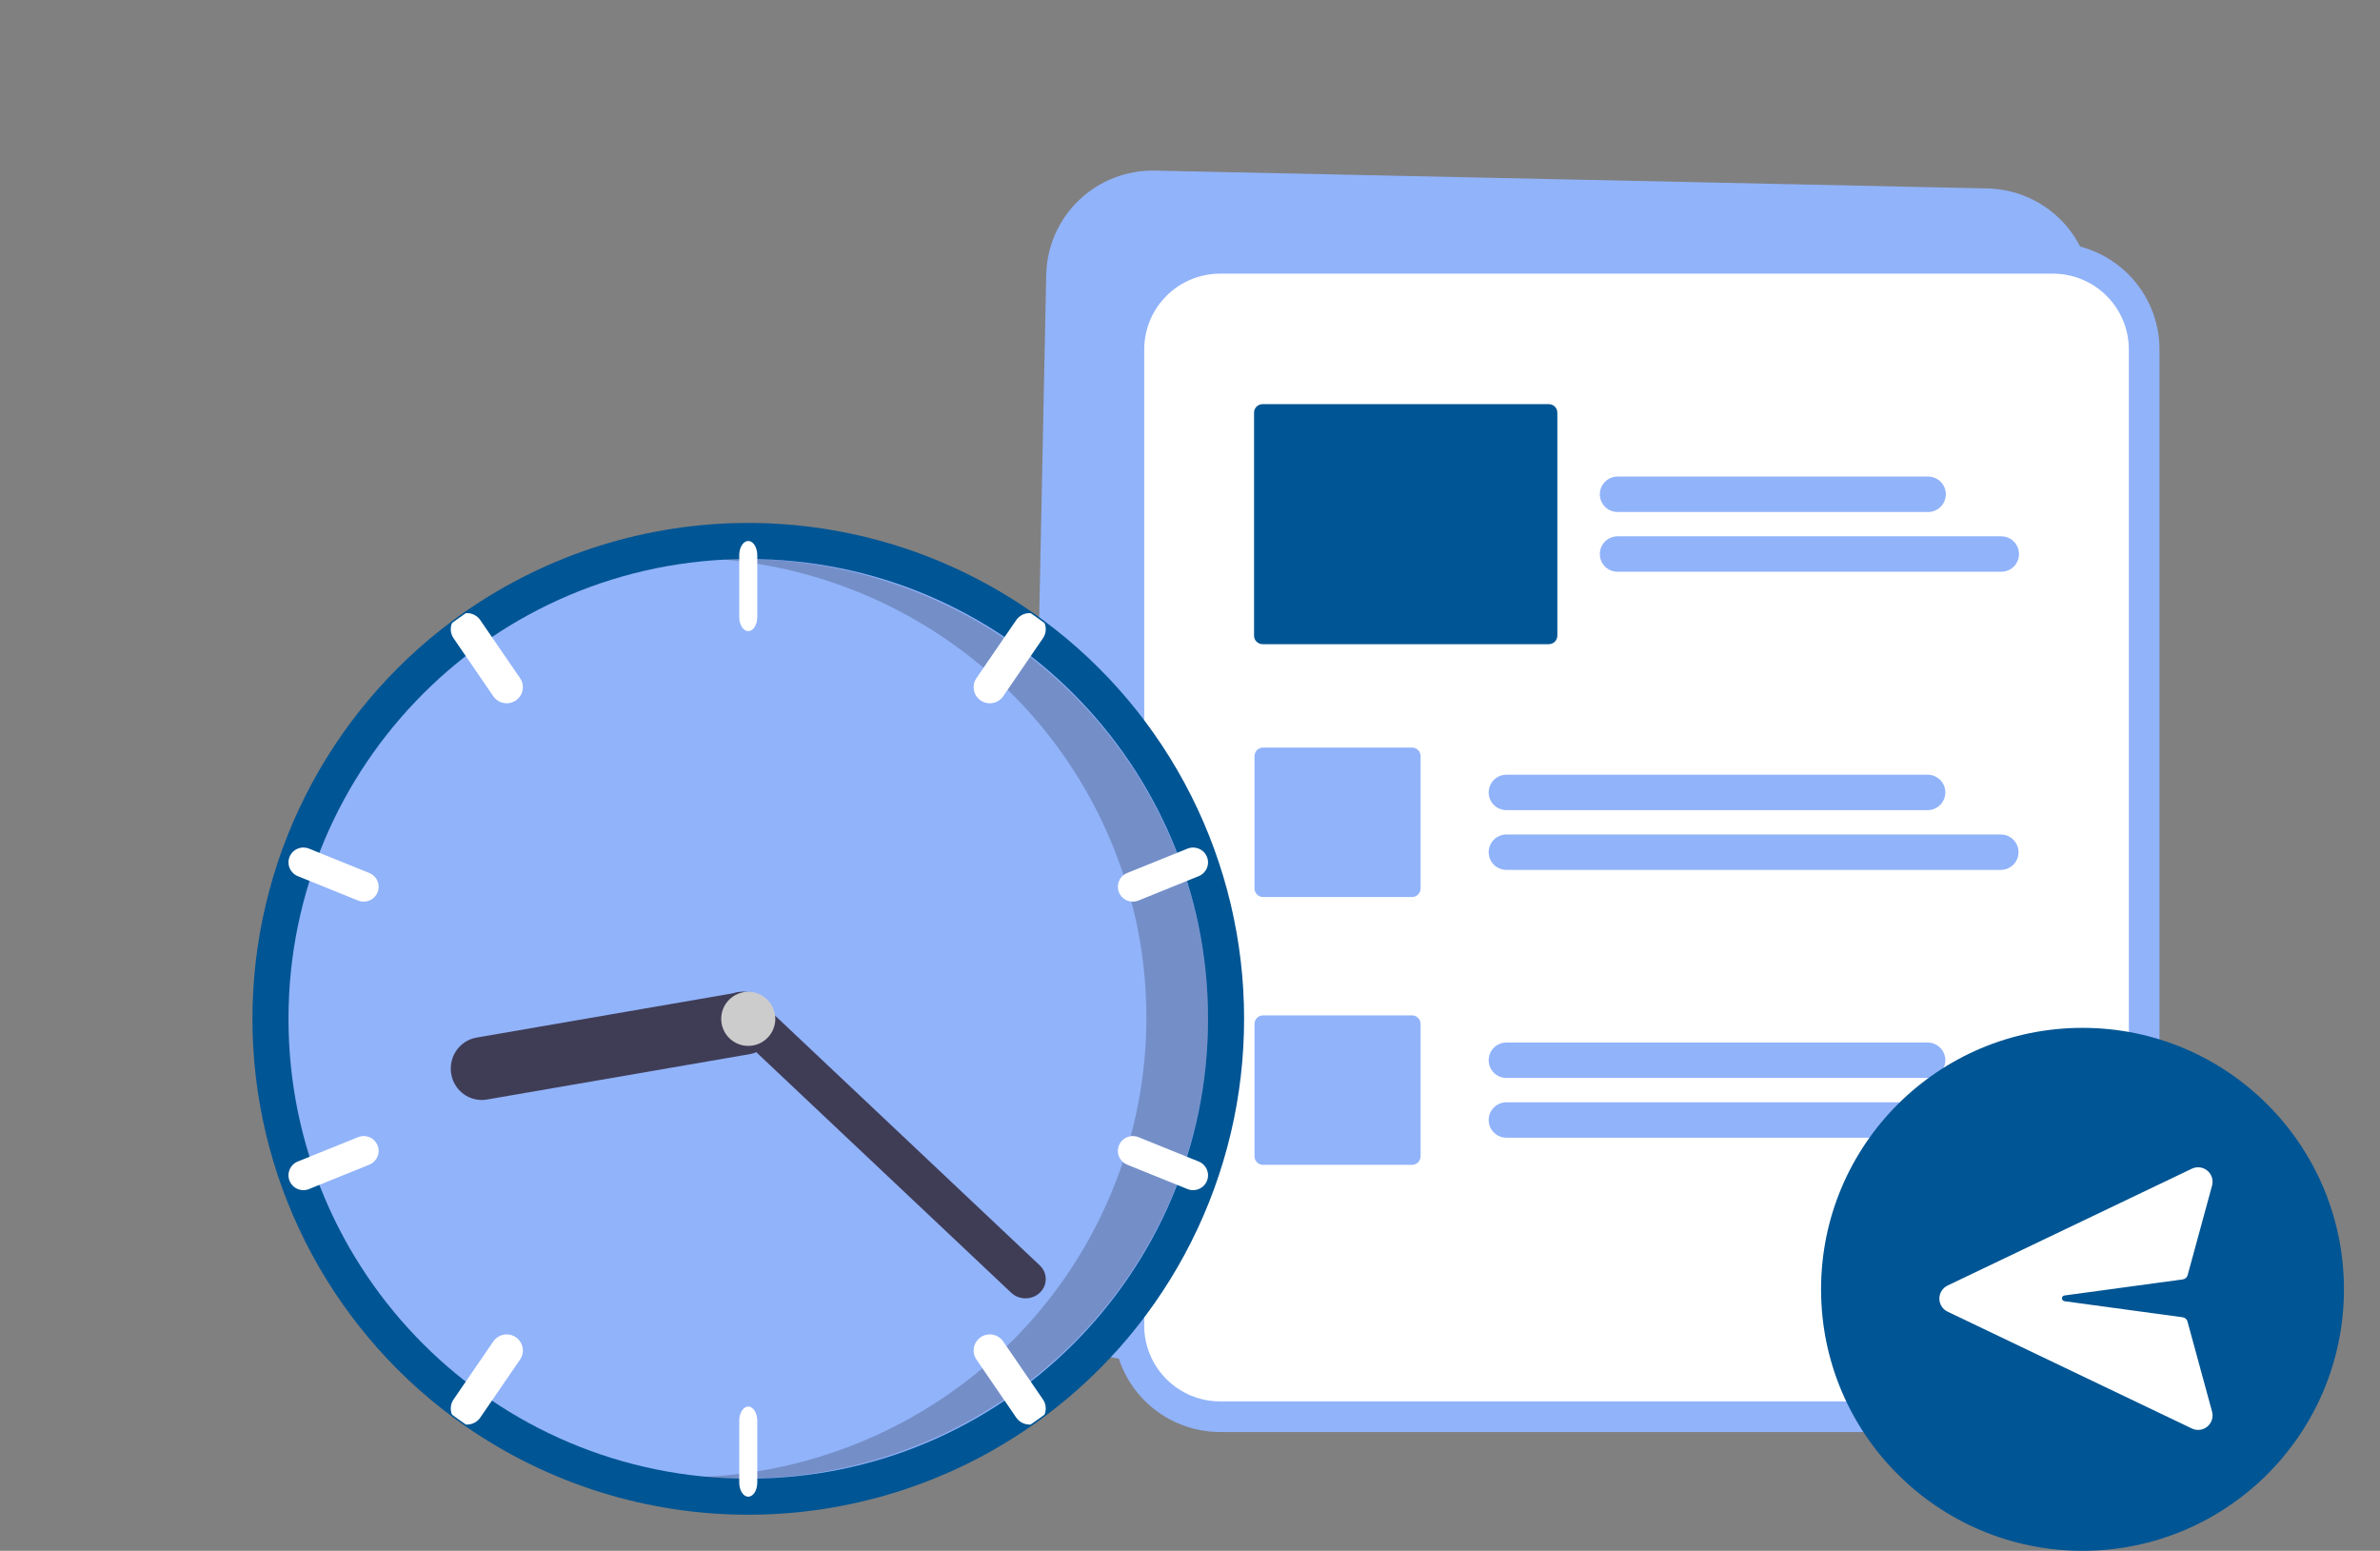 <svg width="132" height="86" viewBox="0 0 132 86" fill="none" xmlns="http://www.w3.org/2000/svg">
<rect x="0" y="0" width="132" height="86" fill="#808080" stroke="none"/>
<g clip-path="url(#clip0_306_1786)">
<path d="M110.231 10.45L107.006 10.381L67.277 9.53L64.052 9.461C62.486 9.429 60.972 10.019 59.843 11.101C58.713 12.182 58.059 13.668 58.026 15.231L56.915 69.368C56.885 70.931 57.477 72.443 58.561 73.572C59.646 74.701 61.134 75.355 62.7 75.391L62.708 75.391L108.87 76.379L108.879 76.379C110.444 76.411 111.958 75.821 113.088 74.74C114.218 73.658 114.871 72.173 114.905 70.609L116.016 16.472C116.046 14.909 115.454 13.397 114.37 12.268C113.285 11.139 111.797 10.485 110.231 10.45Z" fill="#91B3FA"/>
<path d="M113.863 13.477H67.668C66.102 13.479 64.6 14.101 63.492 15.206C62.385 16.312 61.762 17.81 61.76 19.374V73.516C61.762 75.079 62.385 76.578 63.492 77.683C64.6 78.789 66.102 79.411 67.668 79.413H113.863C115.429 79.411 116.931 78.789 118.038 77.683C119.146 76.578 119.769 75.079 119.77 73.516V19.374C119.769 17.81 119.146 16.312 118.038 15.206C116.931 14.101 115.429 13.479 113.863 13.477Z" fill="#91B3FA"/>
<path d="M113.863 15.175H67.668C66.552 15.176 65.483 15.619 64.695 16.406C63.906 17.193 63.462 18.26 63.461 19.374V73.516C63.462 74.629 63.906 75.697 64.695 76.484C65.483 77.271 66.552 77.714 67.668 77.715H113.863C114.978 77.714 116.048 77.271 116.836 76.484C117.625 75.697 118.069 74.629 118.07 73.516V19.374C118.069 18.26 117.625 17.193 116.836 16.406C116.048 15.619 114.978 15.176 113.863 15.175Z" fill="white"/>
<path d="M106.91 44.926H83.55C83.421 44.926 83.293 44.9 83.173 44.851C83.053 44.802 82.945 44.73 82.853 44.638C82.762 44.547 82.689 44.439 82.64 44.32C82.59 44.2 82.565 44.073 82.565 43.944C82.565 43.815 82.59 43.687 82.64 43.568C82.689 43.448 82.762 43.34 82.853 43.249C82.945 43.158 83.053 43.085 83.173 43.036C83.293 42.987 83.421 42.962 83.55 42.962H106.91C107.171 42.962 107.421 43.066 107.605 43.25C107.79 43.434 107.893 43.683 107.893 43.944C107.893 44.204 107.79 44.453 107.605 44.638C107.421 44.822 107.171 44.925 106.91 44.926Z" fill="#91B3FA"/>
<path d="M110.968 48.24H83.55C83.421 48.24 83.293 48.215 83.173 48.165C83.053 48.116 82.945 48.044 82.853 47.953C82.762 47.861 82.689 47.753 82.64 47.634C82.59 47.515 82.565 47.387 82.565 47.258C82.565 47.129 82.59 47.001 82.64 46.882C82.689 46.763 82.762 46.654 82.853 46.563C82.945 46.472 83.053 46.4 83.173 46.35C83.293 46.301 83.421 46.276 83.55 46.276H110.968C111.229 46.276 111.48 46.379 111.664 46.563C111.849 46.748 111.952 46.997 111.952 47.258C111.952 47.518 111.849 47.768 111.664 47.952C111.48 48.136 111.229 48.24 110.968 48.24Z" fill="#91B3FA"/>
<path d="M106.91 59.778H83.55C83.421 59.778 83.293 59.752 83.173 59.703C83.053 59.654 82.945 59.582 82.853 59.49C82.762 59.399 82.689 59.291 82.64 59.172C82.59 59.053 82.565 58.925 82.565 58.796C82.565 58.667 82.59 58.539 82.64 58.42C82.689 58.3 82.762 58.192 82.853 58.101C82.945 58.01 83.053 57.937 83.173 57.888C83.293 57.839 83.421 57.814 83.55 57.814H106.91C107.171 57.814 107.421 57.917 107.606 58.101C107.79 58.285 107.894 58.535 107.894 58.796C107.894 59.056 107.79 59.306 107.606 59.49C107.421 59.674 107.171 59.778 106.91 59.778Z" fill="#91B3FA"/>
<path d="M110.968 63.092H83.55C83.421 63.092 83.293 63.067 83.173 63.017C83.053 62.968 82.945 62.896 82.853 62.805C82.762 62.713 82.689 62.605 82.64 62.486C82.59 62.367 82.565 62.239 82.565 62.11C82.565 61.981 82.59 61.853 82.64 61.734C82.689 61.615 82.762 61.506 82.853 61.415C82.945 61.324 83.053 61.252 83.173 61.202C83.293 61.153 83.421 61.128 83.55 61.128H110.968C111.098 61.128 111.226 61.153 111.345 61.202C111.465 61.252 111.573 61.324 111.665 61.415C111.756 61.506 111.829 61.615 111.878 61.734C111.928 61.853 111.953 61.981 111.953 62.11C111.953 62.239 111.928 62.367 111.878 62.486C111.829 62.605 111.756 62.713 111.665 62.805C111.573 62.896 111.465 62.968 111.345 63.017C111.226 63.067 111.098 63.092 110.968 63.092Z" fill="#91B3FA"/>
<path d="M78.317 49.744H70.05C69.925 49.744 69.805 49.694 69.716 49.606C69.628 49.518 69.578 49.398 69.578 49.273V41.928C69.578 41.803 69.628 41.684 69.716 41.595C69.805 41.507 69.925 41.457 70.05 41.457H78.317C78.442 41.457 78.562 41.507 78.65 41.595C78.739 41.684 78.788 41.803 78.789 41.928V49.273C78.788 49.398 78.739 49.518 78.65 49.606C78.562 49.694 78.442 49.744 78.317 49.744Z" fill="#91B3FA"/>
<path d="M78.317 64.596H70.05C69.925 64.596 69.805 64.546 69.716 64.458C69.628 64.37 69.578 64.25 69.578 64.125V56.78C69.578 56.655 69.628 56.536 69.716 56.447C69.805 56.359 69.925 56.309 70.05 56.309H78.317C78.442 56.309 78.562 56.359 78.65 56.447C78.739 56.536 78.788 56.655 78.789 56.78V64.125C78.788 64.25 78.739 64.37 78.65 64.458C78.562 64.546 78.442 64.596 78.317 64.596Z" fill="#91B3FA"/>
<path d="M106.937 28.392H89.714C89.453 28.392 89.203 28.289 89.018 28.105C88.834 27.921 88.73 27.671 88.73 27.41C88.73 27.15 88.834 26.9 89.018 26.716C89.203 26.532 89.453 26.428 89.714 26.428H106.937C107.197 26.428 107.448 26.532 107.632 26.716C107.817 26.9 107.92 27.15 107.92 27.41C107.92 27.671 107.817 27.921 107.632 28.105C107.448 28.289 107.197 28.392 106.937 28.392Z" fill="#91B3FA"/>
<path d="M110.995 31.706H89.714C89.585 31.706 89.457 31.681 89.337 31.632C89.218 31.582 89.109 31.51 89.018 31.419C88.927 31.328 88.854 31.219 88.805 31.1C88.755 30.981 88.73 30.853 88.73 30.724C88.73 30.595 88.755 30.468 88.805 30.349C88.854 30.23 88.927 30.121 89.018 30.03C89.109 29.939 89.218 29.866 89.337 29.817C89.457 29.768 89.585 29.742 89.714 29.742H110.995C111.255 29.742 111.506 29.846 111.69 30.03C111.875 30.214 111.978 30.464 111.978 30.724C111.978 30.985 111.875 31.235 111.69 31.419C111.506 31.603 111.255 31.706 110.995 31.706Z" fill="#91B3FA"/>
<path d="M85.902 35.723H70.024C69.899 35.722 69.779 35.673 69.691 35.585C69.602 35.496 69.552 35.377 69.552 35.252V22.883C69.552 22.758 69.602 22.638 69.691 22.55C69.779 22.462 69.899 22.412 70.024 22.412H85.902C86.027 22.412 86.147 22.462 86.235 22.55C86.324 22.638 86.373 22.758 86.374 22.883V35.252C86.373 35.377 86.324 35.496 86.235 35.585C86.147 35.673 86.027 35.722 85.902 35.723Z" fill="#005594"/>
<path d="M115.5 86C123.508 86 130 79.508 130 71.5C130 63.492 123.508 57 115.5 57C107.492 57 101 63.492 101 71.5C101 79.508 107.492 86 115.5 86Z" fill="#005594"/>
<path d="M121.564 79.217L108.019 72.739C107.882 72.674 107.766 72.571 107.685 72.443C107.604 72.315 107.561 72.166 107.561 72.014C107.561 71.862 107.604 71.714 107.685 71.586C107.766 71.457 107.882 71.355 108.019 71.289L121.564 64.811C121.702 64.745 121.857 64.719 122.01 64.738C122.163 64.757 122.307 64.82 122.425 64.919C122.544 65.017 122.631 65.148 122.677 65.295C122.723 65.441 122.726 65.599 122.686 65.747L121.331 70.715C121.314 70.776 121.28 70.831 121.233 70.872C121.185 70.914 121.127 70.941 121.064 70.949L114.501 71.841C114.473 71.845 114.447 71.856 114.425 71.872C114.403 71.889 114.386 71.912 114.375 71.937L114.364 71.977C114.359 72.013 114.366 72.049 114.384 72.081C114.402 72.112 114.431 72.136 114.465 72.149L114.5 72.159L121.057 73.05C121.119 73.059 121.178 73.086 121.225 73.127C121.273 73.169 121.307 73.224 121.323 73.284L122.686 78.281C122.727 78.429 122.724 78.587 122.678 78.734C122.631 78.88 122.544 79.011 122.426 79.11C122.307 79.209 122.163 79.271 122.01 79.29C121.858 79.309 121.702 79.284 121.564 79.217Z" fill="white"/>
<path d="M69 56.5C69.003 60.791 68.001 65.023 66.073 68.857C64.146 72.691 61.347 76.019 57.9 78.576C57.67 78.748 57.435 78.916 57.199 79.08C52.59 82.283 47.112 84 41.5 84C35.888 84 30.41 82.283 25.801 79.08C25.565 78.916 25.33 78.748 25.1 78.576C21.656 76.017 18.858 72.688 16.931 68.855C15.004 65.021 14 60.79 14 56.5C14 52.21 15.004 47.979 16.931 44.145C18.858 40.312 21.656 36.983 25.1 34.424C25.33 34.252 25.565 34.084 25.801 33.92C30.41 30.717 35.888 29 41.5 29C47.112 29 52.59 30.717 57.199 33.92C57.435 34.084 57.67 34.252 57.9 34.424C61.347 36.981 64.146 40.309 66.073 44.143C68.001 47.977 69.003 52.209 69 56.5Z" fill="#005594"/>
<path d="M41.5 82C55.583 82 67 70.583 67 56.5C67 42.417 55.583 31 41.5 31C27.417 31 16 42.417 16 56.5C16 70.583 27.417 82 41.5 82Z" fill="#91B3FA"/>
<path opacity="0.2" d="M41.254 31C40.864 31 40.476 31.01 40.09 31.027C46.597 31.593 52.644 34.589 57.004 39.406C61.365 44.222 63.714 50.501 63.576 56.97C63.437 63.438 60.821 69.612 56.258 74.242C51.695 78.871 45.525 81.609 39 81.902C39.743 81.966 40.495 82 41.254 82C48.083 82 54.631 79.313 59.459 74.531C64.287 69.749 67 63.263 67 56.5C67 49.737 64.287 43.251 59.459 38.469C54.631 33.687 48.083 31 41.254 31V31Z" fill="black"/>
<path d="M41.5 30C41.367 30 41.24 30.083 41.147 30.23C41.053 30.378 41 30.577 41 30.786V34.214C41 34.423 41.053 34.623 41.146 34.77C41.24 34.917 41.367 35 41.5 35C41.633 35 41.76 34.917 41.854 34.77C41.947 34.623 42 34.423 42 34.214V30.786C42 30.577 41.947 30.378 41.853 30.23C41.76 30.083 41.633 30 41.5 30Z" fill="white"/>
<path d="M57.931 34.552C57.678 34.364 57.42 34.18 57.161 34.002C57.005 33.992 56.849 34.022 56.709 34.09C56.569 34.158 56.449 34.261 56.361 34.39L54.156 37.606C54.022 37.802 53.971 38.042 54.016 38.274C54.06 38.507 54.196 38.712 54.392 38.845C54.589 38.978 54.831 39.029 55.065 38.984C55.299 38.94 55.505 38.806 55.639 38.61L57.844 35.394C57.928 35.272 57.98 35.131 57.995 34.984C58.011 34.837 57.988 34.688 57.931 34.552Z" fill="white"/>
<path d="M66.939 47.513C66.898 47.413 66.838 47.322 66.762 47.245C66.686 47.168 66.595 47.107 66.495 47.065C66.395 47.023 66.287 47.001 66.179 47C66.07 46.999 65.963 47.02 65.862 47.061L62.515 48.413C62.312 48.496 62.15 48.655 62.065 48.856C61.98 49.057 61.978 49.284 62.061 49.486C62.143 49.689 62.303 49.85 62.505 49.935C62.707 50.02 62.935 50.022 63.138 49.94L66.485 48.587C66.688 48.504 66.85 48.345 66.935 48.144C67.02 47.942 67.022 47.715 66.939 47.513Z" fill="white"/>
<path d="M28.844 37.606L26.639 34.39C26.551 34.261 26.431 34.158 26.291 34.09C26.151 34.022 25.995 33.992 25.839 34.002C25.58 34.18 25.322 34.364 25.069 34.552C25.012 34.688 24.989 34.837 25.005 34.984C25.02 35.131 25.072 35.272 25.155 35.394L27.361 38.61C27.495 38.806 27.701 38.94 27.935 38.984C28.169 39.029 28.411 38.978 28.608 38.845C28.804 38.712 28.94 38.507 28.984 38.274C29.029 38.042 28.978 37.802 28.844 37.606Z" fill="white"/>
<path d="M20.485 48.413L17.139 47.06C16.935 46.978 16.708 46.98 16.506 47.065C16.303 47.15 16.143 47.311 16.061 47.514C15.978 47.716 15.98 47.943 16.065 48.144C16.15 48.345 16.313 48.505 16.516 48.587L19.862 49.94C20.065 50.022 20.293 50.02 20.495 49.935C20.697 49.85 20.857 49.689 20.939 49.486C21.022 49.284 21.02 49.057 20.935 48.856C20.85 48.655 20.688 48.496 20.485 48.413V48.413Z" fill="white"/>
<path d="M41.5 78C41.367 78 41.24 78.083 41.147 78.231C41.053 78.378 41 78.577 41 78.786V82.214C41 82.423 41.053 82.623 41.146 82.77C41.24 82.917 41.367 83 41.5 83C41.633 83 41.76 82.917 41.854 82.77C41.947 82.623 42 82.423 42 82.214V78.786C42 78.577 41.947 78.378 41.853 78.231C41.76 78.083 41.633 78 41.5 78Z" fill="white"/>
<path d="M57.844 77.606L55.639 74.39C55.573 74.293 55.488 74.21 55.39 74.146C55.291 74.082 55.181 74.037 55.065 74.016C54.949 73.994 54.83 73.995 54.715 74.019C54.599 74.043 54.49 74.089 54.392 74.155C54.295 74.221 54.212 74.305 54.147 74.403C54.082 74.501 54.038 74.611 54.016 74.726C53.994 74.841 53.995 74.959 54.019 75.074C54.043 75.188 54.089 75.297 54.156 75.394L56.361 78.61C56.449 78.739 56.569 78.842 56.709 78.91C56.849 78.978 57.005 79.008 57.161 78.998C57.42 78.82 57.678 78.636 57.931 78.448C57.988 78.312 58.011 78.163 57.995 78.016C57.98 77.869 57.928 77.728 57.844 77.606Z" fill="white"/>
<path d="M66.485 64.413L63.139 63.06C62.935 62.978 62.708 62.98 62.505 63.065C62.303 63.15 62.143 63.311 62.061 63.514C61.978 63.716 61.98 63.943 62.065 64.144C62.15 64.345 62.313 64.505 62.516 64.587L65.862 65.94C66.065 66.022 66.293 66.02 66.495 65.935C66.697 65.85 66.857 65.689 66.939 65.486C67.022 65.284 67.02 65.057 66.935 64.856C66.85 64.655 66.688 64.496 66.485 64.413V64.413Z" fill="white"/>
<path d="M28.608 74.155C28.411 74.022 28.169 73.972 27.935 74.016C27.701 74.06 27.495 74.194 27.361 74.39L25.155 77.606C25.072 77.728 25.02 77.869 25.005 78.016C24.989 78.163 25.012 78.312 25.069 78.448C25.322 78.636 25.58 78.82 25.839 78.998C25.995 79.008 26.151 78.978 26.291 78.91C26.431 78.842 26.551 78.739 26.639 78.61L28.844 75.394C28.911 75.297 28.957 75.188 28.981 75.073C29.005 74.959 29.006 74.841 28.984 74.725C28.962 74.611 28.918 74.501 28.853 74.403C28.788 74.305 28.705 74.221 28.608 74.155Z" fill="white"/>
<path d="M20.939 63.513C20.898 63.413 20.838 63.322 20.762 63.245C20.686 63.168 20.595 63.107 20.495 63.065C20.395 63.023 20.287 63.001 20.179 63C20.07 62.999 19.962 63.02 19.862 63.061L16.515 64.413C16.312 64.496 16.15 64.655 16.065 64.856C15.98 65.057 15.978 65.284 16.061 65.486C16.143 65.689 16.303 65.85 16.505 65.935C16.707 66.02 16.935 66.022 17.138 65.94L20.485 64.587C20.688 64.504 20.85 64.345 20.935 64.144C21.02 63.942 21.022 63.715 20.939 63.513Z" fill="white"/>
<path d="M42.976 56.45C43.052 56.906 42.947 57.373 42.683 57.75C42.42 58.127 42.02 58.382 41.572 58.46L27.004 60.975C26.782 61.014 26.555 61.007 26.335 60.956C26.115 60.906 25.907 60.811 25.724 60.679C25.54 60.546 25.383 60.379 25.263 60.185C25.143 59.991 25.062 59.775 25.024 59.55C24.986 59.324 24.993 59.093 25.043 58.87C25.093 58.647 25.186 58.436 25.316 58.249C25.447 58.063 25.612 57.904 25.803 57.782C25.994 57.661 26.206 57.578 26.429 57.54L40.996 55.024C41.445 54.947 41.905 55.054 42.276 55.322C42.648 55.589 42.899 55.995 42.976 56.45Z" fill="#3F3D56"/>
<path d="M57.674 71.684C57.464 71.885 57.179 71.999 56.88 72C56.582 72.001 56.296 71.89 56.084 71.69L40.332 56.828C40.12 56.628 40.001 56.356 40 56.073C39.999 55.79 40.116 55.517 40.326 55.316C40.536 55.115 40.822 55.001 41.12 55C41.418 54.999 41.704 55.11 41.916 55.309L57.668 70.172C57.879 70.372 57.999 70.643 58 70.927C58.001 71.21 57.884 71.483 57.674 71.684Z" fill="#3F3D56"/>
<path d="M41.5 58C42.328 58 43 57.328 43 56.5C43 55.672 42.328 55 41.5 55C40.672 55 40 55.672 40 56.5C40 57.328 40.672 58 41.5 58Z" fill="#CCCCCC"/>
</g>
<defs>
<clipPath id="clip0_306_1786">
<rect width="131" height="86" fill="white" transform="translate(0.5)"/>
</clipPath>
</defs>
</svg>
